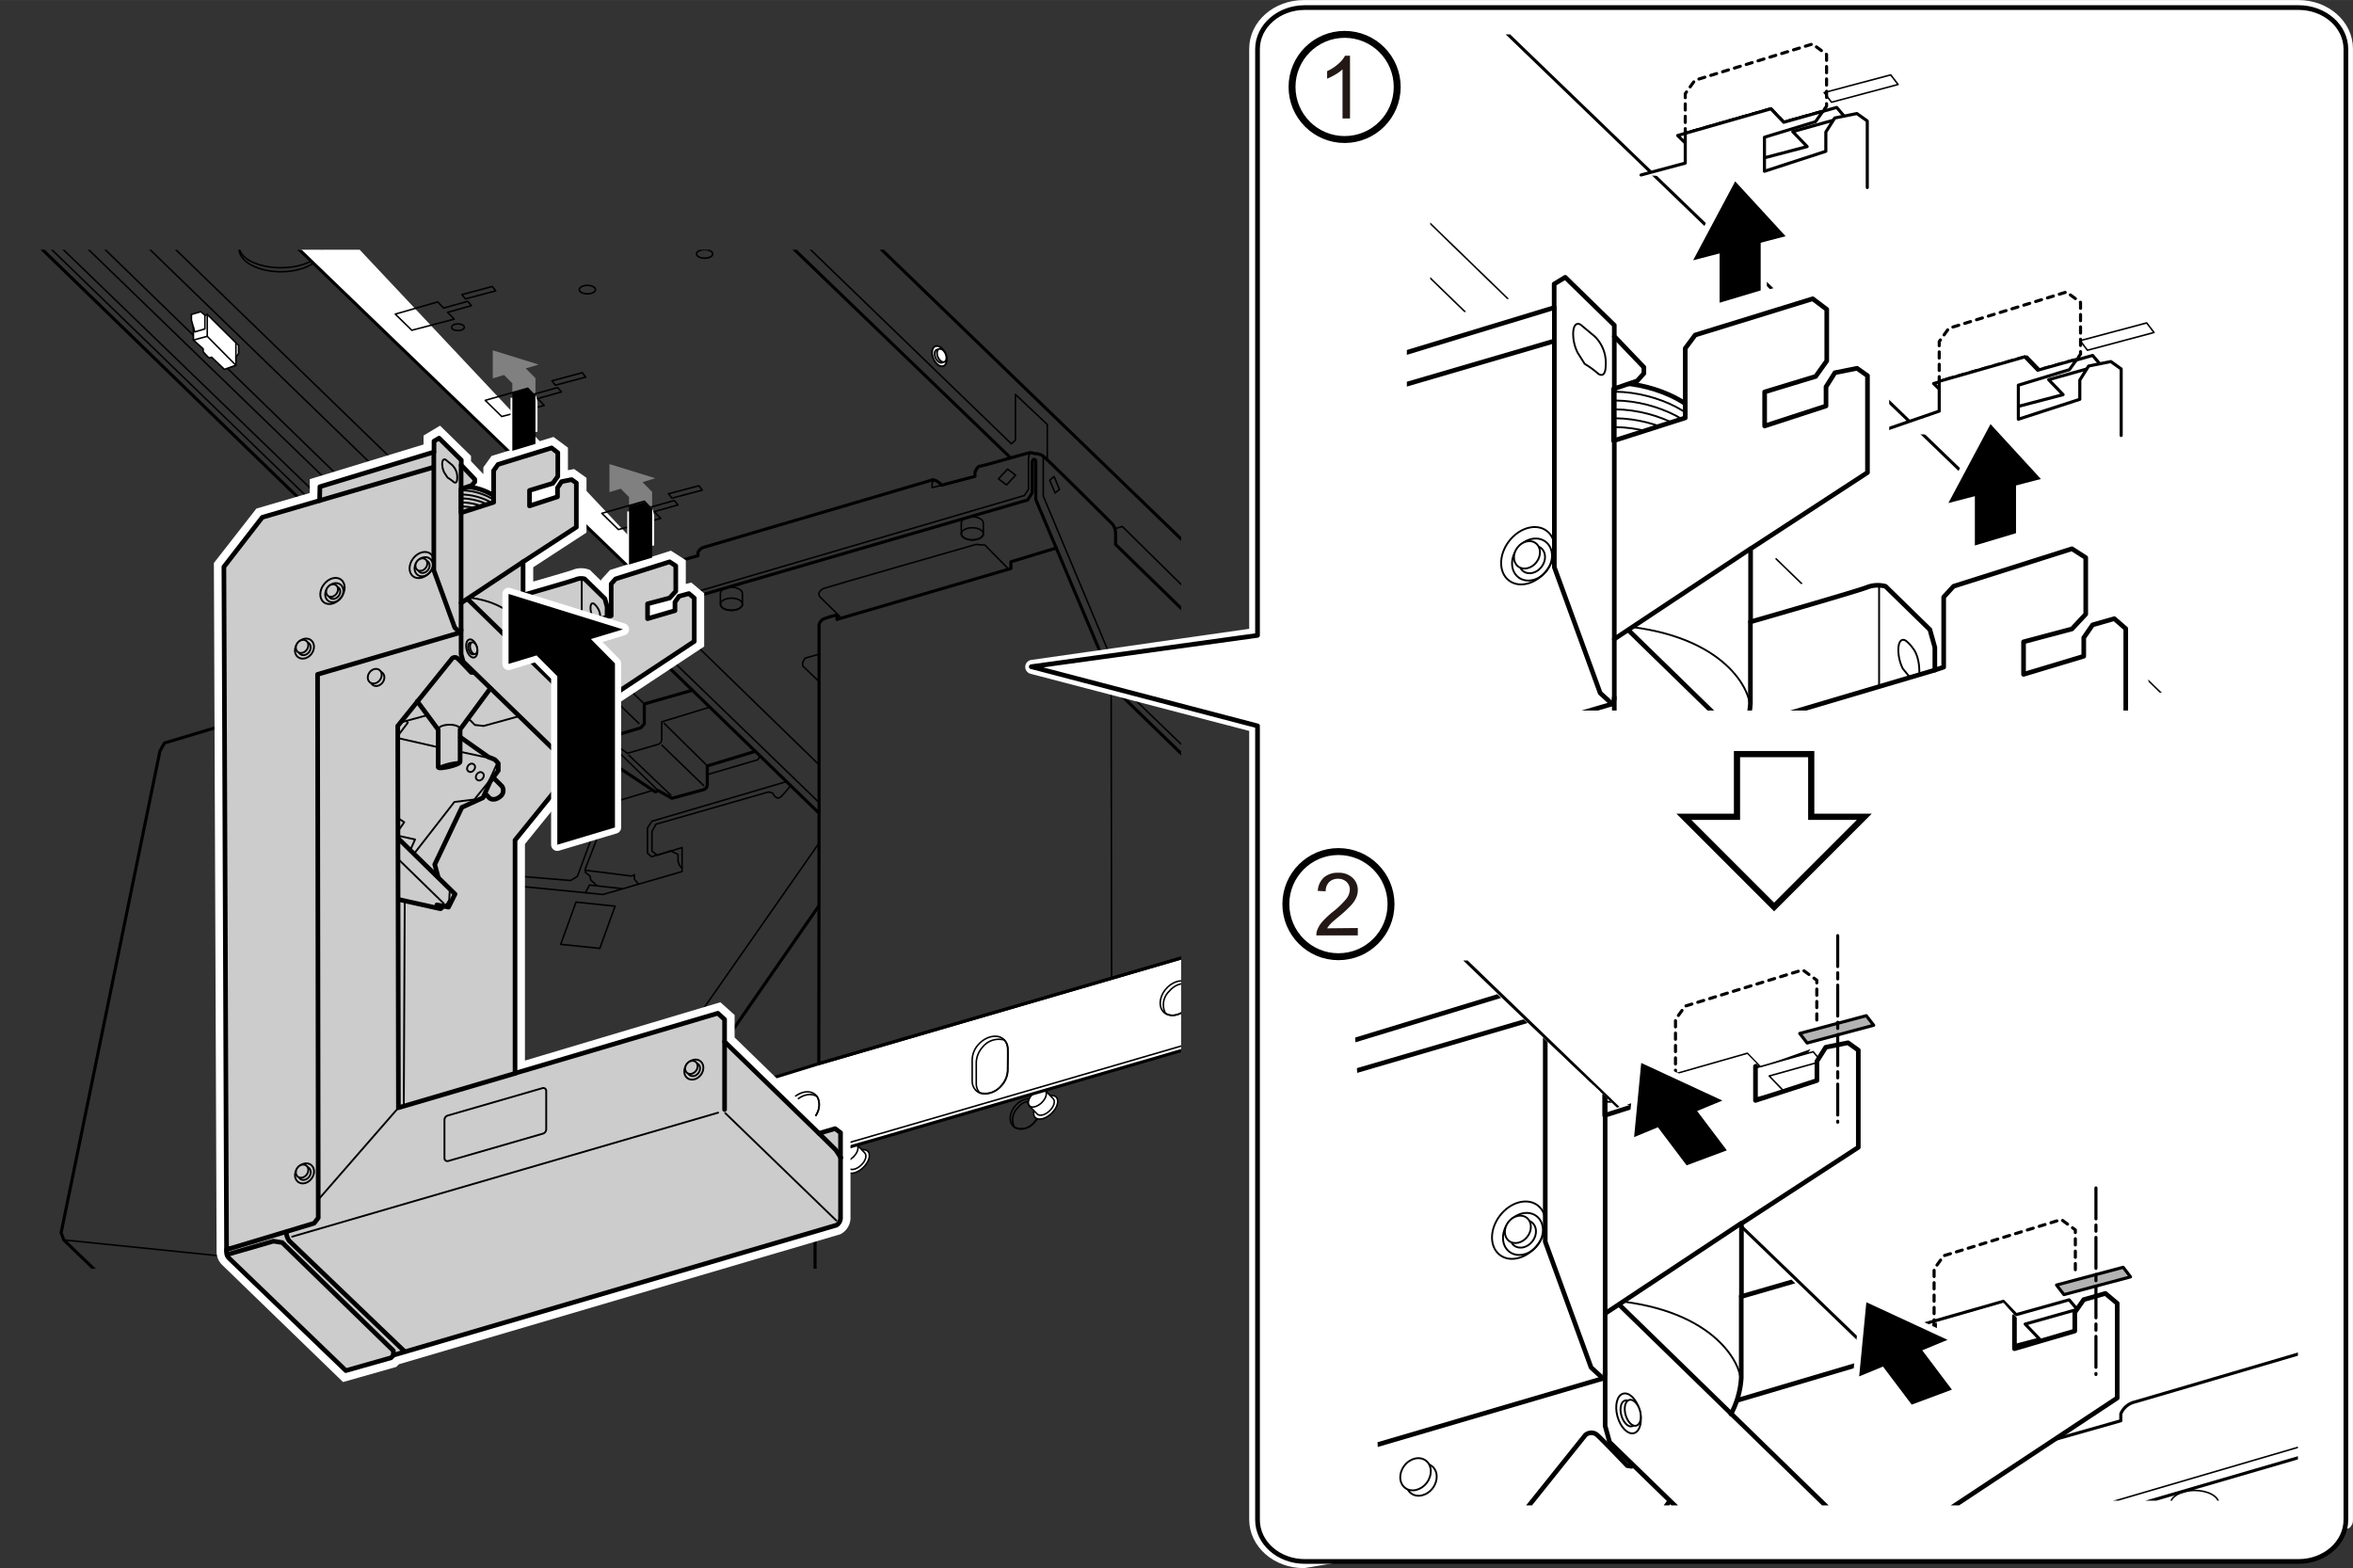 <svg xmlns="http://www.w3.org/2000/svg" xmlns:xlink="http://www.w3.org/1999/xlink" width="134.17mm" height="89.42mm" viewBox="0 0 380.33 253.47"><rect x="0" y="0" width="380.33" height="253.47" fill="#333333" stroke="none"/><defs><style>.cls-1,.cls-11,.cls-12,.cls-15,.cls-16,.cls-18,.cls-24,.cls-26,.cls-4,.cls-7{fill:none;}.cls-2{fill:gray;}.cls-3{clip-path:url(#clip-path);}.cls-10,.cls-11,.cls-12,.cls-13,.cls-16,.cls-18,.cls-20,.cls-22,.cls-24,.cls-25,.cls-27,.cls-4,.cls-5,.cls-6,.cls-7,.cls-8{stroke:#000;}.cls-10,.cls-11,.cls-12,.cls-13,.cls-14,.cls-15,.cls-16,.cls-18,.cls-20,.cls-22,.cls-24,.cls-4,.cls-5,.cls-6,.cls-7,.cls-8{stroke-linecap:round;stroke-linejoin:round;}.cls-4,.cls-6{stroke-width:0.25px;}.cls-22,.cls-25,.cls-27,.cls-5,.cls-6,.cls-8,.cls-9{fill:#fff;}.cls-18,.cls-20,.cls-24,.cls-5,.cls-7{stroke-width:0.5px;}.cls-11,.cls-13,.cls-8{stroke-width:0.3px;}.cls-10,.cls-13{fill:#ccc;}.cls-10,.cls-12,.cls-22{stroke-width:0.75px;}.cls-14,.cls-15,.cls-26{stroke:#fff;}.cls-14{stroke-width:2px;}.cls-15{stroke-width:2.29px;}.cls-16{stroke-width:0.76px;}.cls-17{clip-path:url(#clip-path-2);}.cls-18{stroke-dasharray:1;}.cls-19{clip-path:url(#clip-path-3);}.cls-20{fill:#b3b3b3;}.cls-21{clip-path:url(#clip-path-4);}.cls-23{clip-path:url(#clip-path-5);}.cls-24{stroke-dasharray:5 1 1 1;}.cls-25{stroke-miterlimit:10;}.cls-26{stroke-width:1.98px;}.cls-27{stroke-width:1.12px;}.cls-28{fill:#231815;}</style><clipPath id="clip-path"><rect id="SVGID" class="cls-1" y="40.36" width="190.91" height="164.71"/></clipPath><clipPath id="clip-path-2"><rect class="cls-1" x="231.18" y="5.55" width="131.98" height="106.41"/></clipPath><clipPath id="clip-path-3"><rect class="cls-1" x="223.79" y="155.25" width="147.64" height="87.32"/></clipPath><clipPath id="clip-path-4"><rect class="cls-1" x="227.4" y="20.54" width="134.99" height="94.31"/></clipPath><clipPath id="clip-path-5"><polygon class="cls-1" points="223.22 243.33 320.5 243.33 349.03 224.76 349.03 205.42 335.51 209.47 334 214.42 327.49 215.76 326.05 213.08 323.85 210.59 311.97 214.13 312.05 216.64 302.97 219.4 287.99 205.37 308.86 172.93 303.07 164.51 293.11 169.42 284.47 172.48 282.46 170.47 270.32 173.87 270.42 176.22 261.37 179.04 237.72 156.64 218.62 159.84 223.22 243.33"/></clipPath></defs><g id="レイヤー_1" data-name="レイヤー 1"><polygon class="cls-2" points="87.06 58.92 79.65 56.62 79.65 61.16 81.47 60.61 82.81 61.95 82.81 63.44 85.3 62.77 86.26 63.77 86.55 63.69 86.55 61.12 84.98 59.55 87.06 58.92"/><polygon class="cls-2" points="105.92 77.3 98.51 75.01 98.51 79.54 100.33 78.99 101.67 80.34 101.67 81.82 104.16 81.15 105.12 82.16 105.41 82.07 105.41 79.51 103.85 77.93 105.92 77.3"/><g class="cls-3"><ellipse class="cls-4" cx="45.39" cy="40.22" rx="6.75" ry="3.7"/><ellipse class="cls-4" cx="45.39" cy="39.89" rx="6.72" ry="3.38"/><polyline class="cls-5" points="35.4 16.18 35.4 27.83 101.96 92 105.56 90.8"/><ellipse class="cls-4" cx="135.22" cy="188.8" rx="2.75" ry="2.05" transform="translate(-95.64 163.65) rotate(-48.17)"/><path class="cls-4" d="M134.08,187.82a2.64,2.64,0,0,0-.56,3.12,2.53,2.53,0,0,0,3.22-.78,2.64,2.64,0,0,0,.56-3.12A2.53,2.53,0,0,0,134.08,187.82Z"/><ellipse class="cls-6" cx="138.58" cy="187.76" rx="2.36" ry="1.36" transform="translate(-91.47 148.58) rotate(-43.91)"/><path class="cls-6" d="M137.19,188.83c.39.41,1.28.18,2-.5s1-1.56.57-2l-1.25-1.3c-.4-.41-1.29-.19-2,.49s-1,1.57-.58,2Z"/><ellipse class="cls-4" cx="137.21" cy="186.29" rx="1.78" ry="1.02" transform="translate(-90.83 147.23) rotate(-43.91)"/><ellipse class="cls-4" cx="165.67" cy="180.03" rx="2.75" ry="2.05" transform="translate(-78.96 183.42) rotate(-48.17)"/><path class="cls-4" d="M164.52,179.05a2.67,2.67,0,0,0-.56,3.12,2.54,2.54,0,0,0,3.23-.78,2.64,2.64,0,0,0,.56-3.12A2.55,2.55,0,0,0,164.52,179.05Z"/><ellipse class="cls-6" cx="169.02" cy="178.99" rx="2.36" ry="1.36" transform="translate(-76.88 167.25) rotate(-43.91)"/><path class="cls-6" d="M167.64,180.06c.39.41,1.28.19,2-.5s1-1.56.57-2l-1.26-1.3c-.39-.41-1.28-.19-2,.5s-1,1.56-.57,2Z"/><ellipse class="cls-4" cx="167.66" cy="177.52" rx="1.78" ry="1.02" transform="translate(-76.24 165.89) rotate(-43.91)"/><ellipse class="cls-6" cx="168.97" cy="208.79" rx="2.36" ry="1.36" transform="translate(-97.56 175.54) rotate(-43.91)"/><path class="cls-6" d="M167.58,209.86c.39.4,1.29.18,2-.5s1-1.57.58-2l-1.26-1.31c-.39-.41-1.28-.18-2,.5s-1,1.56-.58,2Z"/><ellipse class="cls-4" cx="167.61" cy="207.31" rx="1.78" ry="1.02" transform="translate(-96.92 174.18) rotate(-43.91)"/><ellipse class="cls-6" cx="138.63" cy="217.66" rx="2.36" ry="1.36" transform="translate(-112.19 156.98) rotate(-43.91)"/><path class="cls-6" d="M137.24,218.73c.4.41,1.29.19,2-.49s1-1.57.58-2L138.55,215c-.39-.41-1.28-.18-2,.5s-1,1.56-.57,2Z"/><ellipse class="cls-4" cx="137.27" cy="216.19" rx="1.78" ry="1.02" transform="translate(-111.56 155.62) rotate(-43.91)"/><path class="cls-5" d="M241.62,155s-112.79,33-114.38,33.26-4.29-.14-4.29-2.83v-10.6l9.44-2.91,63-18.37,47.17-13.8"/><polygon class="cls-4" points="76.2 49.4 75.6 48.7 71.7 49.79 70.75 48.8 63.89 50.77 66.56 53.38 73.42 51.58 72.36 50.48 76.2 49.4"/><polygon class="cls-4" points="75.22 48.31 80.12 47.01 79.58 46.3 74.67 47.61 75.22 48.31"/><polygon class="cls-4" points="90.74 63.35 90.14 62.64 86.24 63.73 85.3 62.75 78.43 64.71 81.1 67.32 87.97 65.53 86.91 64.42 90.74 63.35"/><polygon class="cls-4" points="89.76 62.26 94.67 60.95 94.12 60.24 89.22 61.55 89.76 62.26"/><polygon class="cls-4" points="109.59 81.61 108.99 80.9 105.09 82 104.14 81.01 97.28 82.97 99.95 85.59 106.81 83.79 105.75 82.69 109.59 81.61"/><polygon class="cls-4" points="108.61 80.52 113.51 79.22 112.97 78.51 108.06 79.81 108.61 80.52"/><polygon class="cls-4" points="57.19 31.21 56.59 30.5 52.69 31.6 51.74 30.61 44.88 32.57 47.55 35.19 54.41 33.39 53.35 32.29 57.19 31.21"/><polygon class="cls-4" points="56.21 30.12 61.11 28.82 60.57 28.11 55.67 29.41 56.21 30.12"/><polygon class="cls-4" points="46.02 30.5 50.67 29.2 49.58 28.21 44.94 29.52 46.02 30.5"/><ellipse class="cls-4" cx="74.02" cy="52.89" rx="1.03" ry="0.54"/><ellipse class="cls-4" cx="78.76" cy="30.99" rx="1.31" ry="0.69"/><ellipse class="cls-4" cx="94.94" cy="46.81" rx="1.31" ry="0.69"/><ellipse class="cls-4" cx="113.89" cy="41.04" rx="1.31" ry="0.69"/><path class="cls-7" d="M132.39,131.44l-31.66-30.73-.51-1.23V94.61A2.39,2.39,0,0,1,101,93s.07-.72.43-.87S106,90.69,106,90.69a2,2,0,0,1,1.45.65l5.37-1.52v-.51a1.49,1.49,0,0,1,1-.87c.8-.22,37-10.9,37-10.9a2.54,2.54,0,0,1,1.38.88L157.59,77v-.65s.37-1,.8-1,7.77-2.18,8.14-2.18a1.57,1.57,0,0,1,.65.15,2.35,2.35,0,0,1,1.38.36c.65.44,11.33,11.11,11.33,11.11a2.78,2.78,0,0,1,.43,1.53V88l14.75,14.38v-.72l1.38-.22a1.83,1.83,0,0,1,1.23.43c.65.51,11,10.82,11,10.82a1.93,1.93,0,0,1,.73,1.53v5.3l-13.15,6-.91.34v27.69l-63,18.37Z"/><path class="cls-7" d="M132.39,131.44V101.37a1.31,1.31,0,0,1,1-1.42,15.44,15.44,0,0,1,1.9-.55v.71l28.11-8.22V90.8l7.35-2.23"/><path class="cls-4" d="M135.73,100v-.38l-3.21-3.16c-.44-.55.11-1.15.65-1.36S157.74,88,157.74,88l1.47.11,3.32,3.37s.33.27.33.55"/><path class="cls-7" d="M101,92.71v5.44l1.47,1.2,63.64-18.54.73-1.16V74.93c0-1,.58-.73.58-.36v6.17l13.07,30.94,14.67,14.23.25-.09"/><path class="cls-4" d="M166.53,73.11a2.67,2.67,0,0,0-.29,1.29v4.69l-.66,1L101.8,98.81"/><path class="cls-4" d="M106.21,90.74a.66.66,0,0,0-.27.55v.6l1.47-.55"/><path class="cls-4" d="M152.22,78.42l-1.56.4s-.11-1.37.49-1.2"/><polygon class="cls-4" points="164.16 76.8 162.69 78.38 161.39 77.4 162.86 75.82 164.16 76.8"/><path class="cls-4" d="M168.56,73.62s.07.08.07.89v5.67l13.07,31.21,14.6,14.09"/><path class="cls-4" d="M195.07,102.38l2.7,2.63v-2a1.85,1.85,0,0,0-.65-1.42"/><polyline class="cls-4" points="101.53 98.64 101.53 99.24 101.96 100.28 132.36 129.69"/><line class="cls-4" x1="106.32" y1="98.26" x2="132.3" y2="123.53"/><ellipse class="cls-4" cx="118.23" cy="97.66" rx="1.78" ry="0.98"/><path class="cls-4" d="M120,95.92c0-.54-.8-1-1.78-1s-1.78.44-1.78,1v1.74c0,.54.8,1,1.78,1s1.78-.44,1.78-1Z"/><ellipse class="cls-4" cx="157.16" cy="86.28" rx="1.78" ry="0.98"/><path class="cls-4" d="M158.94,84.53c0-.54-.8-1-1.78-1s-1.78.44-1.78,1v1.75c0,.54.79,1,1.78,1s1.78-.44,1.78-1Z"/><polyline class="cls-4" points="132.25 105.78 130.12 106.38 129.74 107.08 129.74 107.63 132.41 110.19"/><line class="cls-4" x1="179.6" y1="109.79" x2="179.67" y2="157.94"/><polyline class="cls-4" points="180.18 85.46 181.41 85.1 196.66 100.13 196.66 101.44"/><line class="cls-4" x1="209.52" y1="117.34" x2="235.15" y2="141.96"/><line class="cls-4" x1="209.45" y1="119.52" x2="233.12" y2="142.4"/><path class="cls-4" d="M123.35,186.81a4.16,4.16,0,0,0,3.52.83c1.6-.29,114.39-33.26,114.39-33.26"/><ellipse class="cls-4" cx="129.72" cy="179.27" rx="3.12" ry="2.32" transform="translate(-90.37 156.37) rotate(-48.17)"/><path class="cls-4" d="M162.24,168c-1-.92-2.87-.54-4.1.84a3.83,3.83,0,0,0-1,2.42c0,.61,0,2.88,0,3.48a2.13,2.13,0,0,0,.67,1.57c1,.92,2.87.54,4.1-.84a3.88,3.88,0,0,0,1-2.47c0-.59.05-3,0-3.63A2.06,2.06,0,0,0,162.24,168Z"/><path class="cls-4" d="M161.86,175.44a3.88,3.88,0,0,0,1-2.47c0-.59.05-3,0-3.63a2.1,2.1,0,0,0-.54-1.24,3.35,3.35,0,0,0-3.52,1.18,3.94,3.94,0,0,0-1,2.42c0,.61,0,2.88,0,3.49a2.14,2.14,0,0,0,.55,1.43A3.33,3.33,0,0,0,161.86,175.44Z"/><path class="cls-4" d="M128.42,178.15a3,3,0,0,0-.63,3.55c1,.7,2.56.34,3.66-.88a3,3,0,0,0,.63-3.55C131.11,176.57,129.52,176.93,128.42,178.15Z"/><ellipse class="cls-4" cx="190.24" cy="161.32" rx="3.12" ry="2.32" transform="translate(-56.84 195.5) rotate(-48.17)"/><path class="cls-4" d="M189,160.21a3,3,0,0,0-.64,3.54c1,.7,2.57.34,3.67-.88a3,3,0,0,0,.63-3.54C191.63,158.62,190,159,189,160.21Z"/><line class="cls-5" x1="131.74" y1="187.13" x2="131.74" y2="223.37"/><path class="cls-7" d="M111.77,111.61l-7.63,2.17V117l-.58.65-5.37,1.6-.87-.58a2.13,2.13,0,0,1-1-.15c-.51-.21-11.69-7.77-11.69-7.77l-7.34-7.4"/><path class="cls-7" d="M77.78,104.05l1.52,5s-.94.58-2.25-.65S-2.18,31.57-2.18,31.57"/><line class="cls-4" x1="98.19" y1="119.23" x2="3.2" y2="26.93"/><polygon class="cls-6" points="32.46 50.38 30.94 50.82 30.94 51.74 31.26 52.89 31.26 54.96 32.84 56.38 32.84 56.87 33.77 57.85 34.21 57.74 36.27 59.7 38.13 59.04 38.13 57.74 38.56 57.14 38.56 55.83 33.5 50.82 33.17 50.98 32.46 50.38"/><polyline class="cls-4" points="33.5 50.82 33.5 54.36 31.26 54.96"/><line class="cls-4" x1="33.5" y1="54.36" x2="38.13" y2="59.04"/><line class="cls-4" x1="38.13" y1="57.74" x2="38.13" y2="55.45"/><polyline class="cls-4" points="31.26 52.89 31.48 53.65 33.12 53.16 33.12 50.98"/><polygon class="cls-6" points="61.59 78.49 60.06 78.92 60.06 79.85 60.39 80.99 60.39 83.06 61.97 84.48 61.97 84.97 62.89 85.95 63.33 85.84 65.4 87.8 67.25 87.15 67.25 85.84 67.69 85.24 67.69 83.94 62.62 78.92 62.29 79.09 61.59 78.49"/><polyline class="cls-4" points="62.62 78.92 62.62 82.47 60.39 83.06"/><line class="cls-4" x1="62.62" y1="82.47" x2="67.25" y2="87.15"/><line class="cls-4" x1="67.25" y1="85.84" x2="67.25" y2="83.55"/><polyline class="cls-4" points="60.39 80.99 60.6 81.76 62.24 81.27 62.24 79.09"/><line class="cls-4" x1="7.41" y1="24.02" x2="103.27" y2="116.94"/><line class="cls-4" x1="104.14" y1="113.78" x2="10.57" y2="23.04"/><path class="cls-4" d="M40.14,37.2c0,.24-.34.44-.77.44s-.77-.2-.77-.44.12-.27.32-.35a1.21,1.21,0,0,1,.45-.08C39.8,36.77,40.14,37,40.14,37.2Z"/><path class="cls-4" d="M40.14,34.15c0-.24-.34-.43-.77-.43s-.77.19-.77.43V37.2c0,.24.34.44.77.44s.77-.2.77-.44Z"/><path class="cls-4" d="M78.32,103.05a2.08,2.08,0,0,0,.49,1.42l10.68,7.14.87.81,6.32,6.16"/><polyline class="cls-4" points="78.81 102.84 75.55 103.71 71.3 99.57"/><line class="cls-4" x1="0.05" y1="26.53" x2="84.26" y2="108.06"/><polyline class="cls-4" points="66.6 90.98 66.6 92.91 66.78 93.27"/><path class="cls-4" d="M67.79,92.18v.69a.89.89,0,0,0-1,1.34c.36.44,7.88,7.66,7.88,7.66.4.48,1.38,0,1.38-.72v-1"/><path class="cls-4" d="M68.19,92.51v.71c0,1.09-1.06,1.41-1.41,1"/><path class="cls-4" d="M70.43,94.75v.71c0,1.08-1.07,1.4-1.42,1"/><path class="cls-4" d="M73.78,98v.71c0,1.09-1.07,1.41-1.42,1"/><line class="cls-4" x1="79.3" y1="109.06" x2="-1.92" y2="30.38"/><polyline class="cls-4" points="65.88 90.34 62.97 91.29 62.42 91.83 62.66 92.08 63.05 92.62 63.75 93.96 64.25 94.37 66.59 93.71"/><polyline class="cls-4" points="64.87 94.26 68.96 98.18 69.53 99.57 70.05 100.03 71.92 99.38"/><line class="cls-4" x1="62.96" y1="91.29" x2="-1.2" y2="29.3"/><path class="cls-7" d="M87,112.31a1.43,1.43,0,0,0,.28,1c.32.33,7.46,7.25,7.46,7.25L105.94,128l.44-.22,2.23,1.25,5-1.36a.86.86,0,0,0,.71-.87v-3l7.73-2.35"/><line class="cls-4" x1="96.12" y1="118.83" x2="98.8" y2="120.47"/><path class="cls-4" d="M99.24,118.94v1.34a1.13,1.13,0,0,0,.29.8c.33.37,6.85,6.7,6.85,6.7"/><path class="cls-4" d="M100,120.76l1.42,1,5-1.46a.86.86,0,0,0,.54-.83v-2.8l7.59-2.32"/><line class="cls-4" x1="107.34" y1="116.91" x2="114.09" y2="123.55"/><line class="cls-4" x1="107.01" y1="120.47" x2="113.73" y2="126.97"/><line class="cls-4" x1="101.64" y1="122.06" x2="108.43" y2="128.53"/><line class="cls-7" x1="90.09" y1="116.4" x2="55.45" y2="211.06"/><polyline class="cls-4" points="80.9 141.38 92.23 142.32 93.32 141.67 97.61 130.12 105.59 127.73"/><polyline class="cls-4" points="114.38 125.19 122.52 122.79 122.81 122.28"/><path class="cls-4" d="M127.09,126.35l-21.71,6.39-.73,1.09v4.06l.65.59,3.13-.95,1.16.58v1a2,2,0,0,0,.58,1.16"/><polyline class="cls-4" points="98.69 129.91 94.63 140.36 94.63 141.02 95.36 141.6 95.5 142.25 96.44 143.12"/><polyline class="cls-4" points="94.63 144.29 95.28 143.05 100.51 143.63"/><polyline class="cls-4" points="94.56 140.66 102.11 141.6 102.54 141.38 102.54 142.11 103.13 142.83"/><path class="cls-4" d="M80.47,142.91l17,1.67,12.78-3.71V137l-4,1.24-.87-.66v-3.19l.65-1.17L124.26,128l.65.21s.58,1.31,1.38.51a13.2,13.2,0,0,0,1.31-1.52"/><line class="cls-4" x1="132.32" y1="136.37" x2="79.23" y2="212.41"/><line class="cls-7" x1="132.25" y1="146.57" x2="84.1" y2="216.07"/><line class="cls-7" x1="101.6" y1="14.51" x2="163.18" y2="73.84"/><polyline class="cls-4" points="104.22 14.44 163.47 71.73 164.13 71.15 164.13 63.75 169.28 68.61 169.28 74.28"/><line class="cls-7" x1="115.83" y1="14.58" x2="197.46" y2="93.45"/><path class="cls-7" d="M197.61,101.66V94.1s.07-.8.65-.21,5,4.72,5,4.72a2.76,2.76,0,0,0,1.46.29c.58-.15,6.6-2,6.6-2"/><polyline class="cls-7" points="218.89 95.85 204.8 107.1 204.8 108.85"/><line class="cls-4" x1="204.8" y1="107.1" x2="239.58" y2="140.44"/><path class="cls-7" d="M238.57,90.18,212.5,97.66l-5.38-5.15c-.72-.73.29-1.31.29-1.31l32.1-9.44"/><ellipse class="cls-8" cx="151.84" cy="57.58" rx="1.05" ry="1.73" transform="translate(-10.39 64.74) rotate(-23.3)"/><ellipse class="cls-8" cx="151.84" cy="57.58" rx="0.68" ry="1.13" transform="translate(-10.39 64.74) rotate(-23.3)"/><ellipse class="cls-8" cx="152.22" cy="57.47" rx="0.68" ry="1.13" transform="translate(-10.32 64.88) rotate(-23.3)"/><ellipse class="cls-8" cx="109.79" cy="17.16" rx="1.05" ry="1.73" transform="translate(2.16 44.82) rotate(-23.3)"/><ellipse class="cls-8" cx="109.79" cy="17.16" rx="0.68" ry="1.13" transform="translate(2.16 44.82) rotate(-23.3)"/><ellipse class="cls-8" cx="110.17" cy="17.05" rx="0.68" ry="1.13" transform="matrix(0.92, -0.4, 0.4, 0.92, 2.24, 44.96)"/><polygon class="cls-4" points="170.38 77.02 171.25 79.09 170.54 79.69 169.67 77.62 170.38 77.02"/><polygon class="cls-4" points="207.41 112.86 208.28 114.93 207.58 115.53 206.71 113.46 207.41 112.86"/><polyline class="cls-7" points="73.93 105.87 26.58 120.1 25.85 121.41 9.88 199.26 10.31 200.42 38.34 227.44"/><line class="cls-4" x1="10.31" y1="200.42" x2="57.23" y2="205.22"/><polygon class="cls-4" points="96.95 153.29 99.42 146.47 93.1 145.81 90.63 152.64 96.95 153.29"/><polygon class="cls-4" points="86.93 180.16 89.4 173.34 83.08 172.68 80.61 179.51 86.93 180.16"/><polygon class="cls-4" points="76.91 207.03 79.38 200.21 73.06 199.55 70.59 206.38 76.91 207.03"/></g></g><g id="レイヤー_2" data-name="レイヤー 2"><path class="cls-9" d="M35.91,204.46a3,3,0,0,1-.9-2.12L34.57,91l6.87-8.8,8.63-2.52,0-2.23,18.39-5.61V70.4l2.67-1.6,5,4.89v.85l2,2.1V75.53l1.33-1.84,10-3.07,2.34,1.73V76l1-.19,2,1.43v8.84l-8.61,5.61V94c3.08-.89,6-1.74,6.37-1.89a3.59,3.59,0,0,1,1.39-.27A3.89,3.89,0,0,1,95,92l.35.12,1.81,1.77v-.18l1.44-1.58,9.85-3.12,2.4,1.54v3.84l.88-.24,2.09,1.75v8.6l-13.72,9.07V120l-5.53,4.12-.46-.51v1.38l-9.26,11.44v35L116.44,162l2.3,2.06v3.63l14.08,13.69,2.49-.73,2.16,1.62V196.7a3,3,0,0,1-1.54,2.75l-.13.06-71.31,21-.45.44-8.59,2.44Z"/><path class="cls-10" d="M81,81.34c-.77-1.53-4.41-3.11-7.52-2.67V84"/><path class="cls-11" d="M73.44,79.32c3.11-.43,6.75,1.14,7.52,2.67"/><path class="cls-11" d="M73.44,80c3.11-.43,6.75,1.15,7.52,2.67"/><path class="cls-11" d="M73.44,80.63c3.11-.44,6.75,1.14,7.52,2.67"/><path class="cls-11" d="M73.44,81.28c3.11-.43,6.75,1.15,7.52,2.67"/><path class="cls-11" d="M73.44,81.94c3.11-.44,6.75,1.14,7.52,2.66"/><path class="cls-10" d="M51.66,80.91l-9.27,2.71-6.2,8,.43,110.76a1.34,1.34,0,0,0,.41,1L55.9,221.54l7.3-2.07.44-.44,71.57-21a1.43,1.43,0,0,0,.65-1.31V183.08l-.87-.65-2.62.76-15.25-14.81v-3.6l-1.09-1-32.78,9.7V135.8l9.25-11.43v-2.51l1.09-.33s.55-.36,1.2.37l3.71-2.76v-6.39l13.72-9.08v-7l-.87-.73-1.6.44-.65.94v1.38L104.67,100v-2.4l3.56-.94,1-1.09V91.47l-1-.66-8.72,2.76-.72.8v5.16l-.66.22V98.08l-.36-1.31-3.27-3.2a2.22,2.22,0,0,0-1.38.08c-.72.29-8.57,2.54-8.57,2.54V90.81l8.61-5.61V78.07l-.76-.55-1.64.33-.65,1V80.3l-4.52,1.47v-2.5l3.76-1.15L90.16,77V73.17l-1-.77-8.66,2.67-.71,1v5.12l-5.28,1.69V79.05l1.74-.6.49-.55v-.43l-2.18-2.29v-.82l-3.59-3.54-.82.49v1.75L51.71,78.67Z"/><line class="cls-12" x1="69.95" y1="75.56" x2="51.66" y2="80.91"/><path class="cls-12" d="M84.55,96.19v6a6.48,6.48,0,0,1-.76,2.67"/><line class="cls-12" x1="98.13" y1="99.75" x2="84.33" y2="103.83"/><polyline class="cls-12" points="70.12 73.06 70.12 92.17 73.5 101.44 74.15 102.03"/><path class="cls-12" d="M74.53,75.18v26.58c0,.55-.38.55-.38.55L51.33,109l.11,87.85-.66.87L37,201.87s-.38-.54-.38.33"/><line class="cls-12" x1="84.55" y1="90.81" x2="74.53" y2="97.46"/><polyline class="cls-12" points="36.84 202.75 44.19 200.62 45.61 200.84 63.58 218.32 63.58 219.03"/><path class="cls-12" d="M46.26,199.15a2.7,2.7,0,0,0,.49,1.42l18.58,17.81"/><path class="cls-12" d="M83.25,173.5,64.4,179.05l-.11-61.71,8.77-10.89a.66.66,0,0,1,.93,0c.49.43,2.17,2.23,2.17,2.23l.33,0"/><polyline class="cls-12" points="74.53 101.76 74.53 105.74 74.86 106.94 91.69 123.28 92.45 122.84"/><polyline class="cls-12" points="89.62 121.37 89.62 121.97 92.29 124.47"/><polyline class="cls-12" points="75.56 96.81 92.45 113.25 92.5 121.86"/><line class="cls-12" x1="98.5" y1="112.75" x2="92.61" y2="116.58"/><path class="cls-11" d="M75.89,96.59c7.14.92,8.93,5,8.61,6.26"/><line class="cls-11" x1="94.03" y1="93.54" x2="94.03" y2="100.89"/><path class="cls-11" d="M96.26,100.24l-.49-.6a3.19,3.19,0,0,1-.32-1.36c0-.77.32-.88.59-.66a2.73,2.73,0,0,1,.5.55A2.65,2.65,0,0,1,97,100"/><path class="cls-11" d="M72.35,77.2l-.54-.82A3.12,3.12,0,0,1,71.48,75c0-.76.33-.87.6-.66l1,.82a2.72,2.72,0,0,1,.82,2.13c0,.87-.38.81-.66.54A6.71,6.71,0,0,0,72.35,77.2Z"/><ellipse class="cls-13" cx="68.48" cy="91.61" rx="1.65" ry="1.36" transform="translate(-45.89 90.58) rotate(-52.71)"/><ellipse class="cls-11" cx="68.17" cy="91.33" rx="2.3" ry="1.75" transform="translate(-45.79 90.23) rotate(-52.71)"/><ellipse class="cls-13" cx="68.48" cy="91.61" rx="1.08" ry="0.88" transform="translate(-45.89 90.58) rotate(-52.71)"/><ellipse class="cls-13" cx="68.11" cy="91.27" rx="1.08" ry="0.88" transform="translate(-45.77 90.15) rotate(-52.71)"/><ellipse class="cls-13" cx="54.04" cy="95.8" rx="1.65" ry="1.36" transform="translate(-54.92 80.75) rotate(-52.71)"/><ellipse class="cls-11" cx="53.74" cy="95.53" rx="2.3" ry="1.75" transform="translate(-54.82 80.4) rotate(-52.71)"/><ellipse class="cls-13" cx="54.04" cy="95.8" rx="1.08" ry="0.88" transform="translate(-54.92 80.75) rotate(-52.71)"/><ellipse class="cls-13" cx="53.67" cy="95.46" rx="1.08" ry="0.88" transform="translate(-54.79 80.32) rotate(-52.71)"/><ellipse class="cls-13" cx="49.21" cy="104.84" rx="1.73" ry="1.42" transform="translate(-64.01 80.47) rotate(-52.71)"/><ellipse class="cls-13" cx="49.21" cy="104.84" rx="1.13" ry="0.93" transform="translate(-64.01 80.47) rotate(-52.71)"/><ellipse class="cls-13" cx="48.82" cy="104.49" rx="1.13" ry="0.93" transform="translate(-63.88 80.02) rotate(-52.71)"/><ellipse class="cls-13" cx="49.21" cy="189.67" rx="1.73" ry="1.42" transform="translate(-131.49 113.9) rotate(-52.71)"/><ellipse class="cls-13" cx="49.21" cy="189.67" rx="1.13" ry="0.93" transform="translate(-131.49 113.9) rotate(-52.71)"/><ellipse class="cls-13" cx="48.82" cy="189.31" rx="1.13" ry="0.93" transform="translate(-131.36 113.45) rotate(-52.71)"/><ellipse class="cls-13" cx="112.14" cy="172.9" rx="1.73" ry="1.42" transform="translate(-93.35 157.35) rotate(-52.71)"/><ellipse class="cls-13" cx="112.14" cy="172.9" rx="1.13" ry="0.93" transform="translate(-93.35 157.35) rotate(-52.71)"/><ellipse class="cls-13" cx="111.75" cy="172.54" rx="1.13" ry="0.93" transform="translate(-93.22 156.9) rotate(-52.71)"/><ellipse class="cls-13" cx="76.26" cy="104.81" rx="0.85" ry="1.51" transform="translate(-24.97 23.86) rotate(-15.31)"/><ellipse class="cls-13" cx="76.26" cy="104.81" rx="0.55" ry="0.98" transform="translate(-24.97 23.86) rotate(-15.31)"/><ellipse class="cls-13" cx="76.57" cy="104.76" rx="0.55" ry="0.98" transform="translate(-24.95 23.94) rotate(-15.31)"/><ellipse class="cls-13" cx="91.5" cy="120.14" rx="0.85" ry="1.51" transform="translate(-28.48 28.43) rotate(-15.31)"/><ellipse class="cls-13" cx="91.5" cy="120.14" rx="0.55" ry="0.98" transform="translate(-28.48 28.43) rotate(-15.31)"/><ellipse class="cls-13" cx="91.81" cy="120.09" rx="0.55" ry="0.98" transform="translate(-28.46 28.51) rotate(-15.31)"/><ellipse class="cls-13" cx="61" cy="109.7" rx="1.26" ry="1.04" transform="translate(-63.23 91.77) rotate(-52.71)"/><ellipse class="cls-13" cx="60.57" cy="109.31" rx="1.26" ry="1.04" transform="translate(-63.09 91.26) rotate(-52.71)"/><ellipse class="cls-11" cx="76.15" cy="124.12" rx="0.71" ry="0.59" transform="translate(-68.74 109.49) rotate(-52.71)"/><ellipse class="cls-11" cx="77.56" cy="125.48" rx="0.71" ry="0.59" transform="translate(-69.26 111.16) rotate(-52.71)"/><line class="cls-11" x1="93.98" y1="115.71" x2="93.98" y2="120.99"/><polyline class="cls-11" points="75.62 116.03 76.76 117.18 78.18 117.34 83.73 115.81"/><path class="cls-12" d="M67.45,113.36l3.38,4.58V124c0,.43,3.54-.38,3.54-.87v-5.23l4.9-6.65"/><path class="cls-11" d="M70.83,124a10.44,10.44,0,0,1,3.54-.87"/><path class="cls-11" d="M70.83,117.94c0-1,3.54-1.13,3.54,0"/><line class="cls-11" x1="64.87" y1="116.74" x2="69.01" y2="115.61"/><polyline class="cls-11" points="65.67 116.52 65.92 116.81 64.4 118.81"/><line class="cls-11" x1="64.4" y1="119.32" x2="70.79" y2="120.77"/><line class="cls-11" x1="74.46" y1="121.53" x2="79.21" y2="122.55"/><path class="cls-12" d="M74.42,119.17,79,122.4a5.22,5.22,0,0,1,1,.4l.32.33.22.26v1.16l-1.31,1.78-1.16,2.61-3.41,1.56-4.39,9.23.54,2"/><polyline class="cls-12" points="64.44 135.59 73.55 144.52 72.5 146.63 70.61 146.26"/><path class="cls-12" d="M64.44,145.39l6.71,1.49s.15.11.44-.44"/><path class="cls-12" d="M79.72,125.67l1.42,1.42a1.23,1.23,0,0,1-.36,1.71c-1,.76-1.64.21-1.64.21l-.69-.72"/><polyline class="cls-11" points="80.41 123.28 79 126.36 76.67 129.23 73.44 129.63 66.91 138.02"/><polyline class="cls-11" points="64.33 135.08 67.09 135.69 66.32 137.4"/><polyline class="cls-11" points="64.36 132.25 65.34 132.9 64.4 134.24"/><path class="cls-11" d="M72.71,143.76l-.1,1.7-.33.58a1.2,1.2,0,0,1-1,.37"/><line class="cls-11" x1="64.47" y1="138.96" x2="71.73" y2="146.04"/><line class="cls-11" x1="65.42" y1="145.54" x2="65.27" y2="178.62"/><path class="cls-11" d="M72.45,187.66l15.3-4.42a.75.75,0,0,0,.54-.72v-6.18a.47.47,0,0,0-.6-.46l-15.31,4.43a.75.75,0,0,0-.54.72v6.18A.47.47,0,0,0,72.45,187.66Z"/><line class="cls-11" x1="64.4" y1="179.05" x2="51.36" y2="194.01"/><line class="cls-11" x1="47.22" y1="199.89" x2="116.07" y2="179.85"/><line class="cls-11" x1="117.23" y1="179.92" x2="135.17" y2="197.28"/><line class="cls-12" x1="117.12" y1="168.38" x2="117.12" y2="179.34"/><polyline class="cls-12" points="132.38 183.19 135.1 185.88 135.9 187.11"/></g><g id="レイヤー_3" data-name="レイヤー 3"><polygon class="cls-9" points="82.52 64.3 82.52 70.95 86.88 69.76 86.88 64.97 86.64 63.96 82.52 64.3"/><polygon points="86.26 63.77 85.3 62.77 82.81 63.44 82.81 72.87 86.55 71.75 86.55 63.69 86.26 63.77"/><polygon class="cls-9" points="101.39 82.68 101.39 89.34 105.74 88.14 105.74 83.35 105.5 82.35 101.39 82.68"/><polygon points="105.12 82.16 104.16 81.15 101.67 81.82 101.67 91.25 105.41 90.13 105.41 82.07 105.12 82.16"/><polygon class="cls-14" points="100.68 101.73 82.2 96 82.2 107.31 86.73 105.94 90.08 109.3 90.08 113 90.08 136.54 99.4 133.75 99.4 113.64 99.4 107.23 95.51 103.29 100.68 101.73"/><polygon points="100.68 101.73 82.2 96 82.2 107.31 86.73 105.94 90.08 109.3 90.08 113 90.08 136.54 99.4 133.75 99.4 113.64 99.4 107.23 95.51 103.29 100.68 101.73"/><path class="cls-9" d="M379.18,245.6c0,3.71-3.43-20.28-7.66-20.28l-160.79,27c-4.24,0-7.67-3-7.67-6.72V117.26l-36.2-9.46,36.2-5.17V7.87c0-3.71,3.43-6.72,7.67-6.72H371.52c4.23,0,7.66,3,7.66,6.72Z"/><path class="cls-15" d="M379.18,245.6c0,3.71-3.43-20.28-7.66-20.28l-160.79,27c-4.24,0-7.67-3-7.67-6.72V117.26l-36.2-9.46,36.2-5.17V7.87c0-3.71,3.43-6.72,7.67-6.72H371.52c4.23,0,7.66,3,7.66,6.72Z"/><path class="cls-9" d="M379.18,245.66c0,3.72-3.43,6.73-7.65,6.73H210.91c-4.23,0-7.65-3-7.65-6.73V117.33l-36.57-9.57,36.57-5.06V7.94c0-3.71,3.42-6.72,7.65-6.72H371.53c4.22,0,7.65,3,7.65,6.72Z"/><path class="cls-16" d="M379.18,245.66c0,3.72-3.43,6.73-7.65,6.73H210.91c-4.23,0-7.65-3-7.65-6.73V117.33l-36.57-9.57,36.57-5.06V7.94c0-3.71,3.42-6.72,7.65-6.72H371.53c4.22,0,7.65,3,7.65,6.72Z"/></g><g id="レイヤー_4" data-name="レイヤー 4"><g class="cls-17"><polyline class="cls-5" points="176.72 -84.63 176.72 -59.05 241.64 3.54 322.82 81.8 322.82 81.8"/><polygon class="cls-7" points="298.19 18.91 296.88 17.36 288.32 19.76 286.24 17.59 271.17 21.9 277.03 27.64 292.1 23.69 289.77 21.27 298.19 18.91"/><polygon class="cls-4" points="296.04 16.52 306.8 13.65 305.61 12.1 294.85 14.96 296.04 16.52"/><polygon class="cls-7" points="339.56 59 338.25 57.45 329.69 59.85 327.61 57.69 312.54 61.99 318.4 67.73 333.47 63.79 331.14 61.37 339.56 59"/><polygon class="cls-4" points="337.41 56.61 348.17 53.74 346.98 52.19 336.22 55.06 337.41 56.61"/><polyline class="cls-4" points="321.87 96.39 321.87 97.7 322.82 99.97 341.37 117.92"/><line class="cls-4" x1="332.39" y1="95.55" x2="352.53" y2="115.14"/><path class="cls-7" d="M344.35,124.84l-16.74,4.79v7l-1.28,1.44-11.79,3.5-1.92-1.27a4.61,4.61,0,0,1-2.23-.32c-1.12-.48-25.67-17.06-25.67-17.06l-16.1-16.26"/><path class="cls-7" d="M269.74,108.26l3.35,11s-2.08,1.28-4.95-1.43c-1.42-1.34-44.12-42.75-86.84-84.2"/><line class="cls-4" x1="314.54" y1="141.58" x2="198.17" y2="28.51"/><polygon class="cls-6" points="234.19 52.15 230.84 53.1 230.84 55.14 231.56 57.65 231.56 62.19 235.03 65.3 235.03 66.38 237.06 68.53 238.01 68.29 242.56 72.59 246.62 71.16 246.62 68.29 247.58 66.97 247.58 64.11 236.46 53.1 235.74 53.46 234.19 52.15"/><polyline class="cls-4" points="236.46 53.1 236.46 60.88 231.56 62.19"/><line class="cls-4" x1="236.46" y1="60.88" x2="246.62" y2="71.16"/><line class="cls-4" x1="246.62" y1="68.29" x2="246.62" y2="63.27"/><polyline class="cls-4" points="231.56 57.65 232.04 59.32 235.62 58.25 235.62 53.46"/><line class="cls-4" x1="207.78" y1="22.26" x2="325.69" y2="136.56"/><line class="cls-4" x1="327.61" y1="129.63" x2="213.68" y2="19.15"/><path class="cls-4" d="M270.93,106.07a4.57,4.57,0,0,0,1.08,3.11l23.44,15.66,1.91,1.8,13.87,13.51"/><polyline class="cls-4" points="272.01 105.59 264.84 107.51 255.51 98.42"/><line class="cls-4" x1="193.96" y1="29.91" x2="283.97" y2="117.07"/><polyline class="cls-4" points="245.19 79.57 245.19 83.79 245.59 84.59"/><path class="cls-4" d="M247.82,82.2v1.51a2,2,0,0,0-2.23,3c.79,1,17.29,16.82,17.29,16.82.88,1,3,0,3-1.59V99.74"/><path class="cls-4" d="M248.7,82.94v1.55c0,2.39-2.34,3.09-3.11,2.17"/><path class="cls-4" d="M253.6,87.84v1.55c0,2.39-2.33,3.09-3.11,2.17"/><path class="cls-4" d="M261,94.89v1.56c0,2.39-2.33,3.09-3.11,2.17"/><line class="cls-4" x1="273.09" y1="119.26" x2="184.38" y2="33.33"/><polyline class="cls-4" points="243.61 78.15 237.22 80.25 236.02 81.44 236.56 81.98 237.4 83.17 238.95 86.11 240.03 87 245.17 85.57"/><polyline class="cls-4" points="241.4 86.76 250.37 95.37 251.63 98.42 252.76 99.44 256.89 98"/><line class="cls-4" x1="237.22" y1="80.25" x2="187.91" y2="32.61"/><polygon class="cls-18" points="286.24 17.59 288.32 19.76 294.65 17.98 295.24 17.16 295.24 8.79 292.97 7.11 273.96 12.97 272.4 15.13 272.4 21.55 286.24 17.59"/><polyline class="cls-5" points="301.82 30.31 301.82 19.55 300.14 18.35 296.56 19.07 295.12 21.34 295.12 24.45 285.2 27.68 285.2 22.18 293.45 19.67 294.65 17.98 288.32 19.76 286.24 17.59 272.4 21.55 272.4 26.36 265.25 28.28"/><polygon class="cls-18" points="327.28 57.68 329.36 59.84 335.7 58.06 336.29 57.24 336.29 48.87 334.01 47.2 315 53.06 313.45 55.21 313.45 61.63 327.28 57.68"/><polyline class="cls-5" points="342.86 70.39 342.86 59.63 341.19 58.44 337.6 59.16 336.17 61.43 336.17 64.54 326.24 67.76 326.24 62.26 334.49 59.75 335.7 58.06 329.36 59.84 327.28 57.68 313.45 61.63 313.45 66.45 302.66 70.17"/></g><g class="cls-19"><ellipse class="cls-4" cx="257.65" cy="182.64" rx="14.83" ry="8.13"/><ellipse class="cls-4" cx="257.65" cy="181.92" rx="14.76" ry="7.41"/><path class="cls-4" d="M264.42,185c0,.76-1.09,1.37-2.43,1.37s-2.43-.61-2.43-1.37c0-.45.4-.86,1-1.11a3.92,3.92,0,0,1,1.43-.26C263.33,183.58,264.42,184.19,264.42,185Z"/><path class="cls-4" d="M264.42,181.92v-1.11c0-.76-1.09-1.37-2.43-1.37s-2.43.61-2.43,1.37V185c0,.76,1.09,1.37,2.43,1.37s2.43-.61,2.43-1.37v-3"/><path class="cls-6" d="M263.68,185.39c0-.53-.75-1-1.69-1s-1.69.43-1.69,1v6.69c0,.53.76,1,1.69,1s1.69-.43,1.69-1Z"/><path class="cls-4" d="M263.68,192.08c0,.53-.75,1-1.69,1s-1.69-.43-1.69-1c0-.31.27-.59.69-.77a2.79,2.79,0,0,1,1-.18C262.93,191.13,263.68,191.56,263.68,192.08Z"/><polyline class="cls-5" points="172.92 68.02 172.92 93.6 237.84 156.19 319.02 234.45 326.91 231.82"/><polygon class="cls-4" points="262.47 140.95 261.15 139.4 252.59 141.8 250.51 139.64 235.45 143.94 241.31 149.68 256.37 145.73 254.05 143.31 262.47 140.95"/><polygon class="cls-4" points="260.32 138.56 271.08 135.69 269.88 134.14 259.12 137 260.32 138.56"/><polygon class="cls-4" points="294.39 171.56 293.08 170 284.51 172.41 282.44 170.24 267.37 174.55 273.23 180.29 288.3 176.34 285.97 173.92 294.39 171.56"/><polygon class="cls-20" points="292.1 168.59 302.86 165.72 301.66 164.17 290.9 167.04 292.1 168.59"/><polygon class="cls-7" points="335.76 211.65 334.45 210.1 325.88 212.5 323.81 210.34 308.74 214.64 314.6 220.38 329.66 216.44 327.34 214.02 335.76 211.65"/><polygon class="cls-20" points="333.61 209.26 344.37 206.39 343.18 204.84 332.41 207.71 333.61 209.26"/><polygon class="cls-4" points="220.74 101.02 219.43 99.46 210.86 101.86 208.78 99.7 193.72 104.01 199.58 109.75 214.64 105.8 212.32 103.38 220.74 101.02"/><polygon class="cls-4" points="218.59 98.63 229.35 95.76 228.15 94.2 217.39 97.07 218.59 98.63"/><polygon class="cls-4" points="196.23 99.46 206.43 96.59 204.04 94.44 193.84 97.31 196.23 99.46"/><ellipse class="cls-4" cx="257.69" cy="148.6" rx="2.27" ry="1.2"/><path class="cls-7" d="M333.72,270.48l-17.41-16.9-1.11-2.71V240.19a5.22,5.22,0,0,1,1.59-3.51s.16-1.59,1-1.91,10-3.19,10-3.19A4.41,4.41,0,0,1,331,233l11.8-3.35v-1.12a3.24,3.24,0,0,1,2.23-1.91c1.36-.37,49.49-14.54,71.05-20.89"/><polyline class="cls-7" points="316.87 236 316.87 247.96 320.1 250.59 410.31 224.31"/><line class="cls-4" x1="407.86" y1="223.27" x2="318.66" y2="249.4"/><path class="cls-4" d="M328.35,231.7a1.41,1.41,0,0,0-.6,1.2v1.31L331,233"/><polyline class="cls-4" points="318.07 249.04 318.07 250.35 319.02 252.62 337.56 270.57"/><line class="cls-4" x1="328.59" y1="248.2" x2="348.73" y2="267.79"/><ellipse class="cls-4" cx="354.73" cy="246.88" rx="3.91" ry="2.15"/><path class="cls-4" d="M358.64,243.06c0-1.19-1.75-2.15-3.91-2.15s-3.9,1-3.9,2.15v3.82c0,1.19,1.75,2.16,3.9,2.16s3.91-1,3.91-2.16Z"/><path class="cls-7" d="M265.94,260.91l3.34,11s-2.07,1.28-4.94-1.43c-1.42-1.34-44.12-42.75-86.85-84.2"/><line class="cls-4" x1="310.73" y1="294.23" x2="194.37" y2="181.16"/><polygon class="cls-6" points="230.39 204.8 227.04 205.75 227.04 207.79 227.76 210.3 227.76 214.84 231.22 217.95 231.22 219.03 233.26 221.18 234.21 220.94 238.76 225.24 242.82 223.81 242.82 220.94 243.78 219.62 243.78 216.75 232.66 205.75 231.94 206.11 230.39 204.8"/><polyline class="cls-4" points="232.66 205.75 232.66 213.53 227.76 214.84"/><line class="cls-4" x1="232.66" y1="213.53" x2="242.82" y2="223.81"/><line class="cls-4" x1="242.82" y1="220.94" x2="242.82" y2="215.92"/><polyline class="cls-4" points="227.76 210.3 228.23 211.97 231.82 210.9 231.82 206.11"/><line class="cls-4" x1="203.98" y1="174.91" x2="321.89" y2="289.21"/><line class="cls-4" x1="323.81" y1="282.28" x2="209.88" y2="171.8"/><path class="cls-4" d="M257.48,178.41c0,.76-1.08,1.37-2.42,1.37s-2.43-.61-2.43-1.37c0-.45.39-.85,1-1.1a3.77,3.77,0,0,1,1.44-.27C256.4,177,257.48,177.66,257.48,178.41Z"/><path class="cls-4" d="M252.63,175.15v3.26c0,.76,1.09,1.37,2.43,1.37s2.42-.61,2.42-1.37v-3"/><path class="cls-6" d="M256.75,178.85c0-.53-.76-.95-1.69-.95s-1.7.42-1.7.95v6.7c0,.53.76,1,1.7,1s1.69-.43,1.69-1Z"/><path class="cls-4" d="M256.75,185.55c0,.53-.76,1-1.69,1s-1.7-.43-1.7-1c0-.32.28-.6.7-.77a2.55,2.55,0,0,1,1-.19C256,184.59,256.75,185,256.75,185.55Z"/><polyline class="cls-4" points="268.21 258.24 261.03 260.16 251.71 251.07"/><line class="cls-4" x1="190.15" y1="182.56" x2="280.16" y2="269.72"/><polyline class="cls-4" points="241.39 232.22 241.39 236.44 241.78 237.24"/><path class="cls-4" d="M244,234.85v1.51a2,2,0,0,0-2.24,2.95c.8,1,17.3,16.82,17.3,16.82.88,1,3,0,3-1.59v-2.16"/><path class="cls-4" d="M244.89,235.59v1.55c0,2.39-2.33,3.09-3.11,2.17"/><path class="cls-4" d="M249.8,240.49V242c0,2.39-2.34,3.09-3.11,2.17"/><path class="cls-4" d="M257.15,247.54v1.56c0,2.39-2.33,3.09-3.11,2.17"/><line class="cls-4" x1="269.28" y1="271.91" x2="180.57" y2="185.98"/><polyline class="cls-4" points="239.81 230.8 233.41 232.9 232.22 234.09 232.76 234.63 233.59 235.82 235.15 238.75 236.22 239.65 241.37 238.22"/><polyline class="cls-4" points="237.6 239.41 246.57 248.02 247.82 251.07 248.96 252.09 253.08 250.65"/><line class="cls-4" x1="233.42" y1="232.9" x2="184.11" y2="185.26"/><polyline class="cls-18" points="335.45 205.23 335.45 198.8 333.18 197.12 314.17 202.98 312.62 205.13 312.62 211.56 312.62 216.37"/><polyline class="cls-18" points="293.66 164.87 293.66 158.44 291.39 156.77 272.38 162.63 270.82 164.78 270.82 171.2 270.82 176.02"/></g></g><g id="レイヤー_5" data-name="レイヤー 5"><g class="cls-21"><path class="cls-9" d="M176.15,338.18a6.55,6.55,0,0,1-2-4.65l-.95-244.37,15.08-19.32,19-5.54.11-4.9L247.7,47.1V43.89l5.86-3.52,10.9,10.74V53l4.4,4.62V55.15l2.92-4,21.85-6.73,5.15,3.79v8l2.17-.44,4.41,3.15V78.3l-18.9,12.32v5.17c6.75-2,13.09-3.83,14-4.16a8.38,8.38,0,0,1,5.46-.23l.77.26,4,3.88v-.4l3.16-3.47,21.62-6.85,5.26,3.38v8.44l1.93-.52,4.6,3.84v18.86l-30.13,19.93v13.9l-12.14,9-1-1.12v3l-20.32,25.1v76.75L352.93,245l5,4.53v8l30.93,30.05,5.46-1.6,4.74,3.56v31.66a6.62,6.62,0,0,1-3.39,6l-.28.14-156.54,46-1,1L219,379.61Z"/><path class="cls-22" d="M275,67.9c-1.67-3.35-9.68-6.82-16.5-5.86V73.75"/><path class="cls-11" d="M258.53,63.47c6.82-.95,14.83,2.51,16.5,5.86"/><path class="cls-11" d="M258.53,64.91c6.82-1,14.83,2.51,16.5,5.86"/><path class="cls-11" d="M258.53,66.34c6.82-1,14.83,2.51,16.5,5.86"/><path class="cls-11" d="M258.53,67.78c6.82-1,14.83,2.51,16.5,5.85"/><path class="cls-11" d="M258.53,69.21c6.82-1,14.83,2.51,16.5,5.86"/><path class="cls-22" d="M210.72,67l-20.34,6L176.75,90.37l.95,243.14a3,3,0,0,0,.91,2.12l41.42,40,16-4.54.95-1L394.12,324a3.1,3.1,0,0,0,1.43-2.87V291.24l-1.91-1.43-5.74,1.67L354.42,259v-7.89L352,248.92l-72,21.28V187.46l20.32-25.11v-5.5l2.39-.72s1.2-.79,2.63.8l8.13-6.06v-14l30.13-19.92V101.61L341.75,100l-3.51,1-1.43,2.07v3L327.08,109v-5.26l7.82-2.08,2.23-2.39V90.13L334.9,88.7l-19.13,6.06-1.6,1.75v11.32l-1.43.48v-3.67l-.8-2.87-7.17-7a4.78,4.78,0,0,0-3,.16c-1.6.64-18.81,5.58-18.81,5.58V88.7l18.89-12.32V60.72l-1.68-1.19-3.58.71-1.44,2.28v3.1l-9.92,3.23v-5.5l8.25-2.51,1.79-2.51V50L293,48.29l-19,5.86L272.4,56.3V67.54l-11.59,3.7V62.87l3.82-1.31,1.08-1.2v-1l-4.78-5v-1.8L253,44.82l-1.79,1.08v3.82L210.83,62Z"/><line class="cls-12" x1="250.88" y1="55.22" x2="210.72" y2="66.97"/><path class="cls-12" d="M282.93,100.5v13.19a14,14,0,0,1-1.68,5.86"/><line class="cls-12" x1="312.74" y1="108.31" x2="282.45" y2="117.28"/><polyline class="cls-12" points="251.24 49.72 251.24 91.69 258.65 112.02 260.09 113.33"/><path class="cls-12" d="M260.93,54.39v58.34c0,1.2-.84,1.2-.84,1.2L210,128.63l.24,192.86-1.43,1.91-30.25,9.09s-.84-1.19-.84.72"/><line class="cls-12" x1="282.93" y1="88.7" x2="260.93" y2="103.29"/><path class="cls-12" d="M280.06,270.2l-41.37,12.19-.24-135.46L257.7,123a1.45,1.45,0,0,1,2,0c1.08,1,4.78,4.91,4.78,4.91l.72.12"/><polyline class="cls-12" points="260.93 112.73 260.93 121.46 261.64 124.09 298.59 159.96 300.26 159"/><polyline class="cls-12" points="294.05 155.78 294.05 157.09 299.9 162.59"/><polyline class="cls-12" points="263.2 101.85 300.26 137.96 300.38 156.85"/><line class="cls-12" x1="313.53" y1="136.84" x2="300.62" y2="145.25"/><path class="cls-11" d="M263.91,101.37c15.67,2,19.61,11,18.9,13.75"/><line class="cls-11" x1="303.73" y1="94.68" x2="303.73" y2="110.82"/><path class="cls-11" d="M308.63,109.38l-1.07-1.31a6.9,6.9,0,0,1-.72-3c0-1.67.72-1.91,1.31-1.43a5.91,5.91,0,0,1,1.08,1.19s1.08,1.2,1,4.07"/><path class="cls-11" d="M256.14,58.81,255,57a6.9,6.9,0,0,1-.72-3c0-1.68.72-1.92,1.31-1.44l2.16,1.8a5.94,5.94,0,0,1,1.79,4.66c0,1.91-.84,1.79-1.43,1.19A15.53,15.53,0,0,0,256.14,58.81Z"/><ellipse class="cls-8" cx="247.64" cy="90.45" rx="3.62" ry="2.98" transform="translate(25.64 232.66) rotate(-52.71)"/><ellipse class="cls-11" cx="246.97" cy="89.84" rx="5.04" ry="3.85" transform="translate(25.86 231.88) rotate(-52.71)"/><ellipse class="cls-8" cx="247.64" cy="90.45" rx="2.36" ry="1.94" transform="translate(25.64 232.66) rotate(-52.71)"/><ellipse class="cls-8" cx="246.83" cy="89.7" rx="2.36" ry="1.94" transform="translate(25.91 231.71) rotate(-52.71)"/><ellipse class="cls-8" cx="215.96" cy="99.65" rx="3.62" ry="2.98" transform="translate(5.83 211.08) rotate(-52.71)"/><ellipse class="cls-11" cx="215.28" cy="99.04" rx="5.04" ry="3.85" transform="translate(6.05 210.3) rotate(-52.71)"/><ellipse class="cls-8" cx="215.96" cy="99.65" rx="2.36" ry="1.94" transform="translate(5.83 211.08) rotate(-52.71)"/><ellipse class="cls-8" cx="215.14" cy="98.91" rx="2.36" ry="1.94" transform="translate(6.1 210.14) rotate(-52.71)"/><ellipse class="cls-8" cx="205.35" cy="119.5" rx="3.8" ry="3.12" transform="matrix(0.61, -0.8, 0.8, 0.61, -14.14, 210.46)"/><ellipse class="cls-8" cx="205.35" cy="119.5" rx="2.48" ry="2.04" transform="translate(-14.14 210.46) rotate(-52.71)"/><ellipse class="cls-8" cx="204.5" cy="118.72" rx="2.48" ry="2.04" transform="translate(-13.85 209.47) rotate(-52.71)"/><ellipse class="cls-8" cx="264.71" cy="119.41" rx="1.86" ry="3.31" transform="translate(-22.14 74.15) rotate(-15.31)"/><ellipse class="cls-8" cx="264.71" cy="119.41" rx="1.21" ry="2.16" transform="translate(-22.14 74.15) rotate(-15.31)"/><ellipse class="cls-8" cx="265.4" cy="119.32" rx="1.21" ry="2.16" transform="translate(-22.09 74.32) rotate(-15.31)"/><ellipse class="cls-8" cx="298.17" cy="153.07" rx="1.86" ry="3.31" transform="matrix(0.96, -0.26, 0.26, 0.96, -29.84, 84.18)"/><ellipse class="cls-8" cx="298.17" cy="153.07" rx="1.21" ry="2.16" transform="translate(-29.84 84.18) rotate(-15.31)"/><ellipse class="cls-8" cx="298.86" cy="152.98" rx="1.21" ry="2.16" transform="translate(-29.79 84.36) rotate(-15.31)"/><ellipse class="cls-8" cx="231.23" cy="130.17" rx="2.77" ry="2.28" transform="translate(-12.42 235.26) rotate(-52.71)"/><ellipse class="cls-8" cx="230.27" cy="129.29" rx="2.77" ry="2.28" transform="translate(-12.11 234.15) rotate(-52.71)"/><ellipse class="cls-11" cx="264.47" cy="161.82" rx="1.56" ry="1.29" transform="translate(-24.5 274.17) rotate(-52.71)"/><ellipse class="cls-11" cx="267.58" cy="164.8" rx="1.56" ry="1.29" transform="translate(-25.66 277.82) rotate(-52.71)"/><line class="cls-11" x1="303.61" y1="143.34" x2="303.61" y2="154.94"/><polyline class="cls-11" points="263.32 144.06 265.83 146.57 268.94 146.93 281.13 143.58"/><path class="cls-12" d="M245.38,138.2l7.41,10v13.39c0,1,7.78-.83,7.78-1.91V148.24l10.76-14.58"/><path class="cls-11" d="M252.79,161.63c0-.55,7.78-2.31,7.78-1.91"/><path class="cls-11" d="M252.79,148.24c0-2.31,7.78-2.47,7.78,0"/><line class="cls-11" x1="239.72" y1="145.61" x2="248.81" y2="143.14"/><polyline class="cls-11" points="241.48 145.13 242.03 145.77 238.69 150.16"/><line class="cls-11" x1="238.69" y1="151.27" x2="252.72" y2="154.46"/><line class="cls-11" x1="260.77" y1="156.13" x2="271.21" y2="158.37"/><path class="cls-12" d="M260.69,151l10,7.1a10.92,10.92,0,0,1,2.23.87l.72.72.48.56v2.55l-2.87,3.91-2.55,5.73-7.5,3.43-9.64,20.25,1.2,4.38"/><polyline class="cls-12" points="238.77 186.98 258.77 206.59 256.46 211.21 252.32 210.42"/><path class="cls-12" d="M238.77,208.5l14.74,3.27s.32.24,1-1"/><path class="cls-12" d="M272.32,165.22l3.11,3.11a2.68,2.68,0,0,1-.79,3.75c-2.24,1.67-3.59.47-3.59.47L269.53,171"/><polyline class="cls-11" points="273.84 159.96 270.73 166.74 265.63 173.03 258.53 173.91 244.19 192.32"/><polyline class="cls-11" points="238.53 185.87 244.59 187.22 242.91 190.97"/><polyline class="cls-11" points="238.61 179.65 240.76 181.08 238.69 184.03"/><path class="cls-11" d="M256.94,204.92l-.24,3.74-.72,1.28a2.64,2.64,0,0,1-2.31.8"/><line class="cls-11" x1="238.85" y1="194.39" x2="254.79" y2="209.94"/><line class="cls-11" x1="240.92" y1="208.82" x2="240.6" y2="281.44"/></g><polyline class="cls-14" points="277.95 37.98 277.95 48.93 284.59 46.94 284.59 36.33"/><polygon class="cls-14" points="273.67 42.07 288.62 38.18 280.47 29.31 273.67 42.07"/><polyline points="277.95 37.98 277.95 48.93 284.59 46.94 284.59 36.33"/><polygon points="273.67 42.07 288.62 38.18 280.47 29.31 273.67 42.07"/><polyline class="cls-14" points="319.21 77.22 319.21 88.17 325.86 86.18 325.86 75.57"/><polygon class="cls-14" points="314.93 81.31 329.88 77.42 321.74 68.55 314.93 81.31"/><polyline points="319.21 77.22 319.21 88.17 325.86 86.18 325.86 75.57"/><polygon points="314.93 81.31 329.88 77.42 321.74 68.55 314.93 81.31"/><g class="cls-23"><path class="cls-22" d="M273.56,176.92c-1.68-3.35-9.69-6.82-16.5-5.86v11.72"/><path class="cls-11" d="M257.06,172.49c6.81-1,14.82,2.52,16.5,5.86"/><path class="cls-11" d="M257.06,173.93c6.81-1,14.82,2.51,16.5,5.86"/><path class="cls-11" d="M257.06,175.36c6.81-1,14.82,2.51,16.5,5.86"/><path class="cls-11" d="M257.06,176.8c6.81-1,14.82,2.51,16.5,5.86"/><path class="cls-11" d="M257.06,178.23c6.81-.95,14.82,2.51,16.5,5.86"/><path class="cls-22" d="M209.24,176l-20.33,5.95L175.28,199.4l.95,243.13a3,3,0,0,0,.9,2.13l41.43,40,16-4.55,1-.95L392.64,433a3.11,3.11,0,0,0,1.44-2.87v-29.9l-1.91-1.43-5.74,1.67L353,368v-7.89l-2.39-2.15-72,21.28V296.48l20.33-25.11v-5.5l2.39-.71s1.19-.8,2.63.79l8.13-6.05v-14l30.13-19.93v-15.3l-1.91-1.6-3.51,1-1.44,2.07v3L325.61,218v-5.26l7.81-2.07,2.23-2.4v-9.08l-2.23-1.44-19.13,6.06-1.59,1.75v11.32l-1.44.48v-3.67l-.8-2.87-7.17-7a4.78,4.78,0,0,0-3,.16c-1.59.64-18.81,5.58-18.81,5.58v-11.8l18.89-12.31V169.74l-1.67-1.19-3.59.72-1.43,2.27v3.11l-9.93,3.22v-5.5l8.25-2.51,1.8-2.51V159l-2.28-1.67-19,5.86-1.55,2.15v11.24l-11.6,3.71V171.9l3.83-1.32,1.07-1.19v-1l-4.78-5v-1.8l-7.89-7.77-1.79,1.08v3.82l-40.42,12.32Z"/><line class="cls-12" x1="249.41" y1="164.24" x2="209.24" y2="175.99"/><path class="cls-12" d="M281.45,209.52v13.19a14.1,14.1,0,0,1-1.67,5.86"/><line class="cls-12" x1="311.26" y1="217.33" x2="280.97" y2="226.3"/><polyline class="cls-12" points="249.77 158.75 249.77 200.71 257.18 221.04 258.61 222.35"/><path class="cls-12" d="M259.45,163.41v58.34c0,1.2-.84,1.2-.84,1.2l-50.09,14.71.24,192.85-1.44,1.92-30.25,9.08s-.84-1.19-.84.72"/><line class="cls-12" x1="281.45" y1="197.72" x2="259.45" y2="212.31"/><path class="cls-12" d="M278.58,379.22l-41.37,12.2L237,256,256.22,232a1.44,1.44,0,0,1,2,0c1.08,1,4.79,4.9,4.79,4.9l.71.12"/><polyline class="cls-12" points="259.45 221.75 259.45 230.48 260.17 233.11 297.11 268.98 298.79 268.03"/><polyline class="cls-12" points="261.72 210.88 298.79 246.98 298.91 265.87"/><line class="cls-12" x1="312.06" y1="245.87" x2="299.15" y2="254.28"/><path class="cls-11" d="M262.44,210.4c15.66,2,19.61,11,18.89,13.75"/><line class="cls-11" x1="302.25" y1="203.7" x2="302.25" y2="219.84"/><path class="cls-11" d="M307.16,218.41l-1.08-1.32a6.85,6.85,0,0,1-.72-3c0-1.67.72-1.91,1.32-1.43a6,6,0,0,1,1.07,1.19s1.08,1.2,1,4.07"/><path class="cls-11" d="M254.67,167.83l-1.2-1.79a6.9,6.9,0,0,1-.72-3c0-1.68.72-1.91,1.32-1.44l2.15,1.8a5.92,5.92,0,0,1,1.8,4.66c0,1.91-.84,1.79-1.44,1.2A15.08,15.08,0,0,0,254.67,167.83Z"/><ellipse class="cls-8" cx="246.17" cy="199.47" rx="3.62" ry="2.98" transform="translate(-61.67 274.45) rotate(-52.71)"/><ellipse class="cls-11" cx="245.49" cy="198.86" rx="5.04" ry="3.85" transform="translate(-61.45 273.67) rotate(-52.71)"/><ellipse class="cls-8" cx="246.17" cy="199.47" rx="2.36" ry="1.94" transform="translate(-61.67 274.45) rotate(-52.71)"/><ellipse class="cls-8" cx="245.35" cy="198.72" rx="2.36" ry="1.94" transform="translate(-61.4 273.51) rotate(-52.71)"/><ellipse class="cls-8" cx="214.48" cy="208.67" rx="3.62" ry="2.98" transform="translate(-81.48 252.87) rotate(-52.71)"/><ellipse class="cls-11" cx="213.81" cy="208.07" rx="5.04" ry="3.85" transform="translate(-81.26 252.09) rotate(-52.71)"/><ellipse class="cls-8" cx="214.48" cy="208.67" rx="2.36" ry="1.94" transform="translate(-81.48 252.87) rotate(-52.71)"/><ellipse class="cls-8" cx="213.67" cy="207.93" rx="2.36" ry="1.94" transform="translate(-81.21 251.93) rotate(-52.71)"/><ellipse class="cls-8" cx="203.88" cy="228.52" rx="3.8" ry="3.12" transform="translate(-101.45 252.25) rotate(-52.71)"/><ellipse class="cls-8" cx="203.88" cy="228.52" rx="2.48" ry="2.04" transform="translate(-101.45 252.25) rotate(-52.71)"/><ellipse class="cls-8" cx="203.02" cy="227.74" rx="2.48" ry="2.04" transform="translate(-101.16 251.27) rotate(-52.71)"/><ellipse class="cls-8" cx="263.24" cy="228.44" rx="1.86" ry="3.31" transform="translate(-50.98 77.63) rotate(-15.31)"/><ellipse class="cls-8" cx="263.24" cy="228.44" rx="1.21" ry="2.16" transform="translate(-50.98 77.63) rotate(-15.31)"/><ellipse class="cls-8" cx="263.92" cy="228.34" rx="1.21" ry="2.16" transform="translate(-50.93 77.81) rotate(-15.31)"/><ellipse class="cls-8" cx="229.76" cy="239.19" rx="2.77" ry="2.28" transform="translate(-99.74 277.05) rotate(-52.71)"/><ellipse class="cls-8" cx="228.8" cy="238.32" rx="2.77" ry="2.28" transform="translate(-99.42 275.94) rotate(-52.71)"/><line class="cls-11" x1="302.13" y1="252.36" x2="302.13" y2="263.96"/><polyline class="cls-11" points="261.84 253.08 264.35 255.59 267.46 255.95 279.66 252.6"/><path class="cls-12" d="M243.91,247.22l7.41,10v13.39c0,.95,7.77-.84,7.77-1.92V257.27l10.76-14.59"/><line class="cls-11" x1="238.25" y1="254.64" x2="247.33" y2="252.16"/></g><polyline class="cls-14" points="308.91 215.88 315.5 224.62 309 227.04 302.61 218.57"/><polygon class="cls-14" points="314.79 216.57 300.51 222.48 301.67 210.49 314.79 216.57"/><polyline points="308.91 215.88 315.5 224.62 309 227.04 302.61 218.57"/><polygon points="314.79 216.57 300.51 222.48 301.67 210.49 314.79 216.57"/><polyline class="cls-14" points="272.52 177.2 279.12 185.94 272.62 188.36 266.23 179.89"/><polygon class="cls-14" points="278.4 177.89 264.13 183.8 265.28 171.81 278.4 177.89"/><polyline points="272.52 177.2 279.12 185.94 272.62 188.36 266.23 179.89"/><polygon points="278.4 177.89 264.13 183.8 265.28 171.81 278.4 177.89"/><line class="cls-24" x1="297.04" y1="151.23" x2="297.04" y2="181.39"/><line class="cls-24" x1="338.78" y1="192.01" x2="338.78" y2="222.17"/><polygon class="cls-25" points="292.76 132.02 292.76 121.89 280.76 121.89 280.76 132.02 272.18 132.02 286.76 146.6 301.34 132.02 292.76 132.02"/></g><g id="レイヤー_6" data-name="レイヤー 6"><circle class="cls-26" cx="217.34" cy="14.05" r="8.5"/><circle class="cls-27" cx="217.34" cy="14.05" r="8.5"/><path class="cls-28" d="M218.21,19.14H217V11.21a6.68,6.68,0,0,1-1.18.85,9.27,9.27,0,0,1-1.31.65V11.5a7.25,7.25,0,0,0,1.82-1.19A4.65,4.65,0,0,0,217.41,9h.8Z"/><circle class="cls-26" cx="216.34" cy="146.14" r="8.5"/><circle class="cls-27" cx="216.34" cy="146.14" r="8.5"/><path class="cls-28" d="M219.47,150v1.2h-6.7a2.34,2.34,0,0,1,.14-.87,4.61,4.61,0,0,1,.82-1.35,14.09,14.09,0,0,1,1.63-1.54,13.9,13.9,0,0,0,2.24-2.14,2.56,2.56,0,0,0,.58-1.5,1.67,1.67,0,0,0-.53-1.25,1.9,1.9,0,0,0-1.38-.51,2,2,0,0,0-1.44.54,2.07,2.07,0,0,0-.55,1.49L213,144a3.17,3.17,0,0,1,1-2.18,3.4,3.4,0,0,1,2.31-.75,3.22,3.22,0,0,1,2.31.81,2.65,2.65,0,0,1,.85,2,3,3,0,0,1-.25,1.19,4.26,4.26,0,0,1-.83,1.24,18.52,18.52,0,0,1-1.92,1.79c-.74.62-1.22,1-1.44,1.27a4.4,4.4,0,0,0-.52.68Z"/></g></svg>
